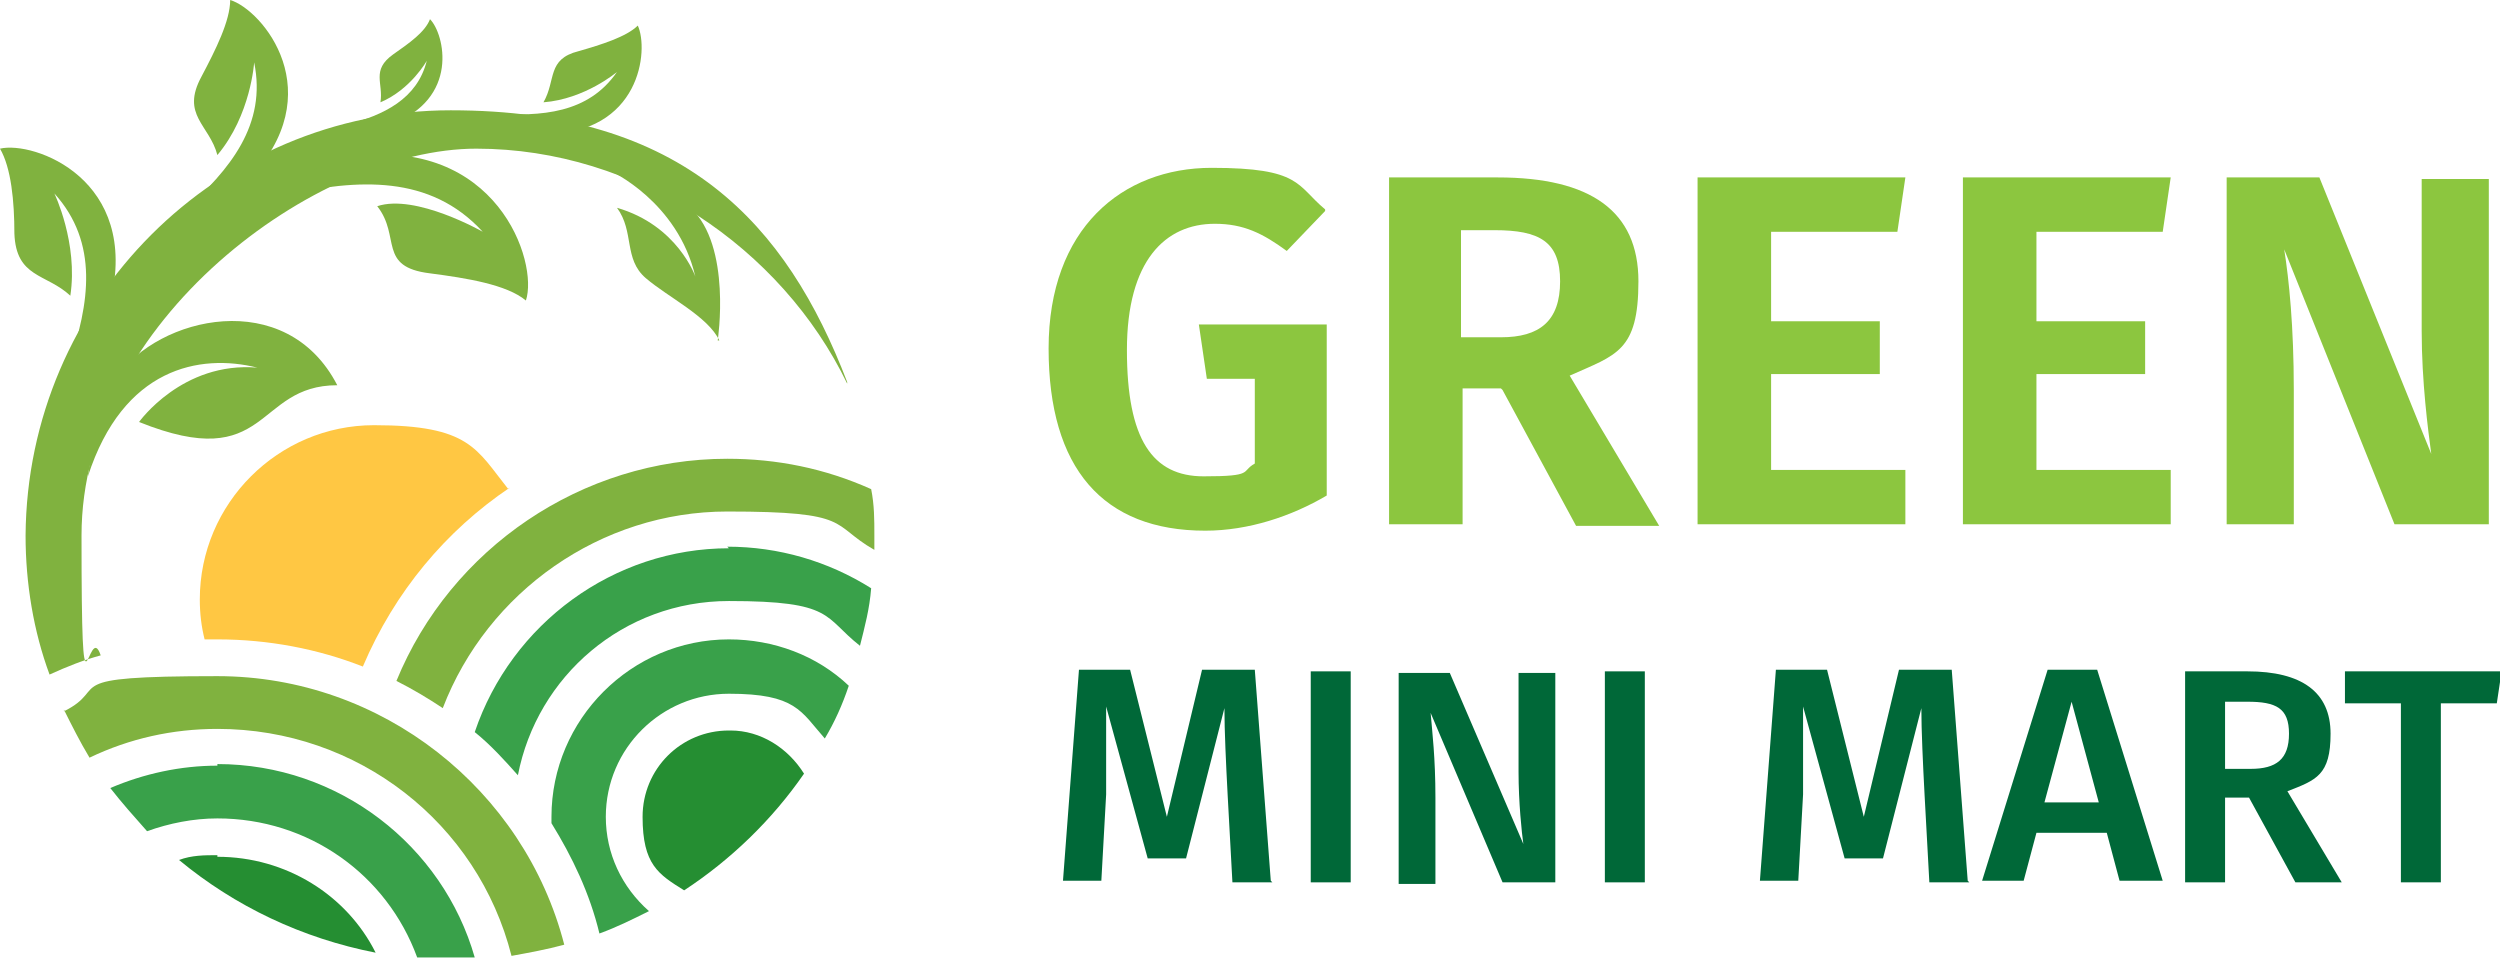 <?xml version="1.0" encoding="UTF-8"?> <svg xmlns="http://www.w3.org/2000/svg" id="Layer_1" version="1.1" viewBox="0 0 156.4 60"><defs><style> .st0 { fill: #258e32; } .st1 { fill: #8cc63f; } .st2 { fill: #80b23f; } .st3 { fill: #39a14a; } .st4 { fill: #ffc743; } .st5 { fill: #006838; } </style></defs><path class="st1" d="M82.9,13.2l-2.4,2.5c-1.5-1.1-2.7-1.7-4.5-1.7-3.1,0-5.5,2.3-5.5,7.9s1.6,7.9,4.8,7.9,2.3-.3,3.2-.8v-5.3h-3l-.5-3.4h8v10.7c-2.2,1.3-4.9,2.2-7.6,2.2-6.4,0-9.8-3.9-9.8-11.4s4.6-11.3,10.2-11.3,5.3,1.1,7.1,2.6Z"></path><path class="st1" d="M93.9,24.3h-2.4v8.5h-4.6V11.1h6.8c5.8,0,8.8,2.1,8.8,6.5s-1.4,4.6-4.3,5.9l5.6,9.4h-5.2l-4.6-8.5ZM91.5,21.1h2.4c2.4,0,3.7-1,3.7-3.5s-1.3-3.2-4.1-3.2h-2.1v6.7Z"></path><path class="st1" d="M118.6,14.5h-7.8v5.6h6.8v3.3h-6.8v6h8.4v3.4h-13V11.1h13l-.5,3.4Z"></path><path class="st1" d="M135.2,14.5h-7.8v5.6h6.8v3.3h-6.8v6h8.4v3.4h-13V11.1h13l-.5,3.4Z"></path><path class="st1" d="M155.7,32.8h-5.9l-6.9-17.2c.3,1.9.6,4.8.6,8.8v8.4h-4.2V11.1h5.8l7,17.3c-.2-1.5-.6-4.5-.6-7.7v-9.5h4.2v21.7Z"></path><path class="st5" d="M79.6,55.2h-2.5l-.3-5.5c-.1-1.9-.2-4-.2-5.4l-2.4,9.4h-2.4l-2.6-9.5c0,1.8,0,3.6,0,5.5l-.3,5.4h-2.4l1-13.2h3.2l2.3,9.2,2.2-9.2h3.3l1,13.2Z"></path><path class="st5" d="M84.5,55.2h-2.5v-13.2h2.5v13.2Z"></path><path class="st5" d="M97.3,55.2h-3.3l-4.5-10.6c.1,1.2.3,2.8.3,5.3v5.4h-2.3v-13.2h3.2l4.6,10.7c-.1-.7-.3-2.6-.3-4.5v-6.2h2.3v13.2Z"></path><path class="st5" d="M102.9,55.2h-2.5v-13.2h2.5v13.2Z"></path><path class="st5" d="M123.2,55.2h-2.5l-.3-5.5c-.1-1.9-.2-4-.2-5.4l-2.4,9.4h-2.4l-2.6-9.5c0,1.8,0,3.6,0,5.5l-.3,5.4h-2.4l1-13.2h3.2l2.3,9.2,2.2-9.2h3.3l1,13.2Z"></path><path class="st5" d="M131.8,52.1h-4.4l-.8,3h-2.6l4.1-13.2h3.1l4.1,13.2h-2.7l-.8-3ZM131.3,50.2l-1.7-6.3-1.7,6.3h3.4Z"></path><path class="st5" d="M140.8,49.9h-1.6v5.3h-2.5v-13.2h3.9c3.4,0,5.2,1.3,5.2,3.9s-.9,2.9-2.7,3.6l3.4,5.7h-2.9l-2.9-5.3ZM139.2,48.1h1.6c1.6,0,2.4-.6,2.4-2.2s-.8-2-2.6-2h-1.4v4.2Z"></path><path class="st5" d="M156.1,44h-3.4v11.2h-2.5v-11.2h-3.5v-2h9.8l-.3,2Z"></path><path class="st2" d="M53,24c-4.1-8.5-13.2-14.7-23.2-14.7S5.1,20.1,5.1,33.5s.4,5.1,1.2,7.5c-1.1.3-2.1.7-3.2,1.2-1-2.7-1.5-5.7-1.5-8.7C1.7,18.8,13.6,6.9,28.2,6.9s21,7.1,24.8,17Z"></path><path class="st2" d="M7.3,23.6c2.6-3.8,10.6-5.7,13.8.5-5.2,0-4.2,5.6-12.4,2.3,0,0,2.7-3.8,7.4-3.4-3.6-.9-8.4,0-10.6,6.8,0,0,.4-4,1.8-6.2Z"></path><path class="st2" d="M17.8,12.2c4.6-1,9.1-1.3,12.4,2.3,0,0-4.2-2.4-6.6-1.6,1.5,1.9,0,3.8,3.3,4.2,2.3.3,4.8.7,6,1.7.8-2.4-1.8-10.3-11-9-3.6,1-4.1,2.5-4.1,2.5Z"></path><path class="st2" d="M11.5,13.2c2.9-2.6,5.2-5.4,4.4-9.3,0,0-.2,3.3-2.3,5.8-.5-1.9-2.3-2.5-1-4.9.9-1.7,1.8-3.5,1.8-4.8,2,.6,6.4,5.8,1.1,11.3-2.4,1.9-4,1.9-4,1.9Z"></path><path class="st2" d="M4.3,22.8c1.3-3.8,1.9-7.6-.9-10.7,0,0,1.5,3.1,1,6.4-1.5-1.4-3.4-1.1-3.5-3.9,0-2-.2-4.1-.9-5.3,2.1-.5,8.8,1.9,6.9,9.6-1.2,3-2.6,3.8-2.6,3.8Z"></path><path class="st2" d="M30.8,7.1c3.1.2,6,0,7.8-2.6,0,0-2,1.7-4.6,1.9.8-1.4.2-2.7,2.2-3.2,1.4-.4,3-.9,3.7-1.6.7,1.5.2,6.8-5.9,6.8-2.4-.3-3.3-1.2-3.3-1.2Z"></path><path class="st2" d="M21.7,7.8c2.3-.6,4.4-1.6,5-4,0,0-1,1.8-2.9,2.6.2-1.2-.6-2,.8-3,1-.7,2-1.4,2.3-2.2.9.9,1.9,5-2.5,6.6-1.9.4-2.7,0-2.7,0Z"></path><path class="st2" d="M44.9,21.3s.9-5.9-1.7-8.3c-2.1-1.9-5-2.3-5-2.3,0,0,4.2,1.9,5.3,6.6,0,0-1.1-3.2-4.9-4.3,1.1,1.5.4,3.2,1.8,4.4,1.4,1.2,3.9,2.4,4.6,3.9Z"></path><path class="st3" d="M45.6,40c-6.1,0-11.1,5-11.1,11.1s0,.2,0,.4c1.3,2.1,2.4,4.4,3,6.9,1.1-.4,2.1-.9,3.1-1.4-1.7-1.5-2.7-3.6-2.7-5.9,0-4.3,3.5-7.7,7.7-7.7s4.5,1.1,6,2.8c.6-1,1.1-2.1,1.5-3.3-2-1.9-4.7-2.9-7.5-2.9Z"></path><path class="st3" d="M45.6,34.3c-7.2,0-13.6,4.7-15.9,11.5,1,.8,1.9,1.8,2.7,2.7,1.2-6.2,6.6-10.9,13.2-10.9s5.9,1,8.2,2.8c.3-1.2.6-2.3.7-3.6-2.7-1.7-5.8-2.6-9-2.6Z"></path><path class="st2" d="M24.8,42.6c1,.5,2,1.1,2.9,1.7,2.8-7.3,9.9-12.3,17.8-12.3s6.4.8,9.2,2.4c0-.3,0-.6,0-.9,0-1,0-1.9-.2-2.9-2.9-1.3-5.9-1.9-9-1.9-9.1,0-17.3,5.6-20.7,13.9Z"></path><path class="st2" d="M4,44.4c.5,1,1,2,1.6,3,2.5-1.2,5.2-1.8,8-1.8,8.8,0,16.3,5.9,18.4,14.2,1.1-.2,2.2-.4,3.3-.7-2.5-9.7-11.4-16.8-21.7-16.8s-6.6.7-9.6,2.2Z"></path><path class="st3" d="M13.6,47.9c-2.3,0-4.6.5-6.7,1.4.7.9,1.5,1.8,2.3,2.7,1.4-.5,2.9-.8,4.4-.8,5.7,0,10.6,3.5,12.5,8.7.7,0,1.4,0,2.1,0s1,0,1.5,0c-2-7-8.5-12.1-16.1-12.1Z"></path><path class="st0" d="M45.6,45.7c-3,0-5.4,2.4-5.4,5.4s1,3.6,2.6,4.6c2.9-1.9,5.5-4.4,7.5-7.3-1-1.6-2.7-2.7-4.6-2.7Z"></path><path class="st0" d="M13.6,53.5c-.8,0-1.6,0-2.4.3,3.5,2.9,7.7,4.9,12.3,5.8-1.8-3.6-5.6-6-9.9-6Z"></path><path class="st4" d="M31.9,30.5c-4,2.7-7.2,6.5-9.2,11.2-2.8-1.1-5.9-1.7-9.1-1.7s-.5,0-.8,0c-.2-.8-.3-1.6-.3-2.5,0-6,4.9-10.9,10.9-10.9s6.4,1.5,8.4,4Z"></path></svg> 